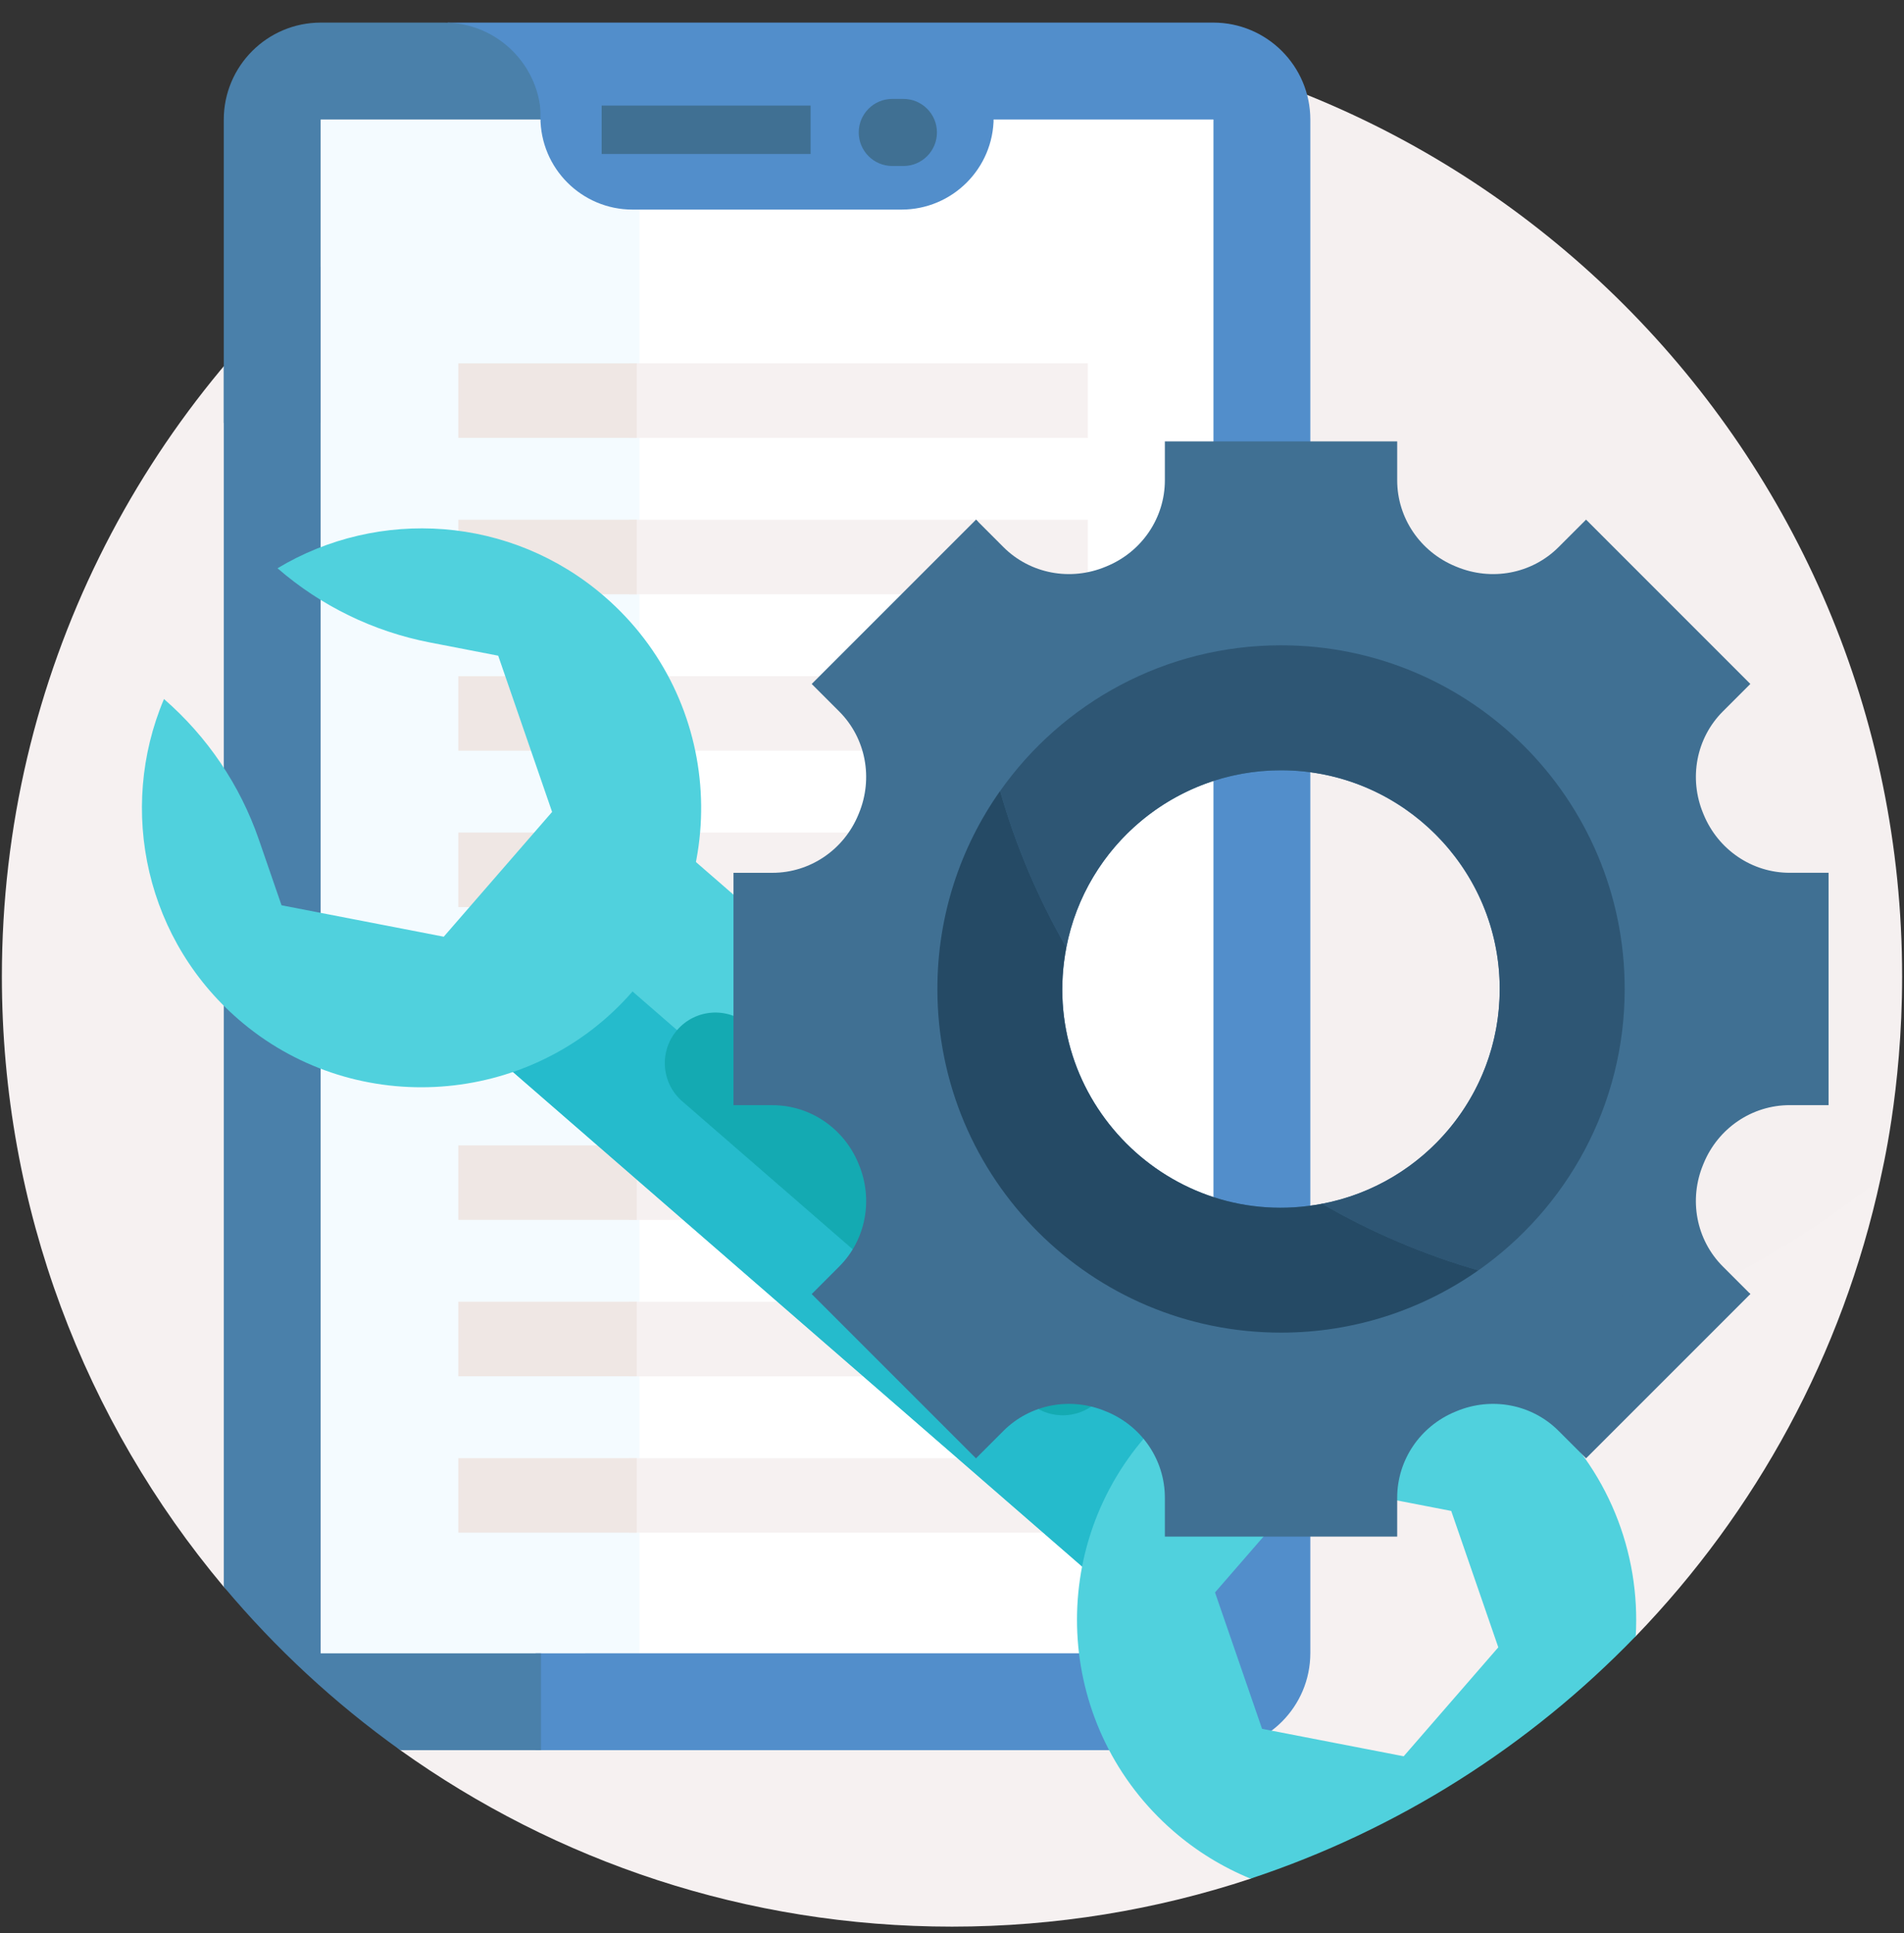 <svg xmlns="http://www.w3.org/2000/svg" width="65" height="66" viewBox="0 0 65 66" fill="none"><rect x="0" y="0" width="65" height="66" fill="#333333" stroke="none"/><g clip-path="url(#clip0_1360_2866)"><path d="M32.5 0.898C20.018 0.898 12.328 7.939 12.307 7.951C12.307 7.951 11.987 8.35 11.928 8.615C11.442 10.771 10.988 13.661 10.988 15.769C10.988 33.683 26.095 48.202 44.009 48.202C50.908 48.202 58.583 44.895 63.719 40.92C63.834 40.831 64.198 40.234 64.198 40.234C64.221 40.096 64.936 37.248 64.936 33.335C64.936 15.421 50.414 0.898 32.5 0.898Z" fill="#F5F0F0"></path><path d="M44.007 47.286C26.092 47.286 11.57 32.764 11.57 14.85C11.57 12.482 11.825 10.175 12.307 7.951C4.848 13.894 0.064 23.056 0.064 33.335C0.064 41.266 2.91 48.532 7.637 54.168L13.667 59.747C18.976 63.54 25.478 65.771 32.5 65.771C36.052 65.771 39.48 65.197 42.693 64.134L55.843 55.856C59.937 51.617 62.895 46.252 64.199 40.234C58.658 44.647 51.641 47.286 44.007 47.286Z" fill="#F6F1F1"></path><path d="M43.241 57.533H12.626C10.695 57.533 9.13 55.968 9.13 54.037V2.984H43.241V57.533Z" fill="white"></path><path d="M21.83 57.533H12.698C10.727 57.533 9.13 55.936 9.13 53.966V2.984H21.83V57.533Z" fill="#F4FBFF"></path><path d="M41.417 0.771H15.278L18.469 4.079H41.417L41.419 4.078C41.421 4.079 41.425 4.083 41.426 4.087L41.426 56.433C41.425 56.435 41.421 56.439 41.417 56.439L18.286 56.44V59.746H41.417C43.248 59.746 44.733 58.262 44.733 56.431V4.087C44.733 2.256 43.248 0.771 41.417 0.771Z" fill="#528ECB"></path><path d="M18.469 4.08C18.469 4.073 18.468 4.067 18.468 4.061L18.428 4.08H18.469ZM7.639 54.167C9.405 56.274 11.431 58.149 13.667 59.747H18.469V56.441L10.953 56.441C10.95 56.44 10.946 56.436 10.946 56.432L10.945 9.1C9.761 10.154 8.656 11.293 7.639 12.508V54.167Z" fill="#4A80AA"></path><path d="M10.945 14.436L10.945 4.085C10.946 4.083 10.95 4.079 10.954 4.079H18.469C18.469 2.252 16.988 0.771 15.162 0.771H10.954C9.123 0.771 7.639 2.256 7.639 4.087V14.436H10.945Z" fill="#4A80AA"></path><path d="M30.776 7.155H21.596C19.858 7.155 18.45 5.747 18.45 4.009V1.891H33.922V4.009C33.922 5.747 32.513 7.155 30.776 7.155Z" fill="#528ECB"></path><path d="M20.54 3.604H27.673V5.258H20.54V3.604ZM30.841 5.667H30.461C29.829 5.667 29.316 5.154 29.316 4.522C29.316 3.889 29.829 3.377 30.461 3.377H30.841C31.474 3.377 31.986 3.889 31.986 4.522C31.986 5.154 31.474 5.667 30.841 5.667Z" fill="#407093"></path><path d="M21.472 12.404H37.136V14.948H21.472V12.404ZM21.472 17.744H37.136V20.288H21.472V17.744ZM21.472 23.083H37.136V25.627H21.472V23.083ZM21.472 28.422H35.939V30.966H21.472V28.422Z" fill="#F6F1F1"></path><path d="M15.646 33.762H35.939V36.306H15.646V33.762Z" fill="#59BBF8"></path><path d="M21.472 39.1H37.136V41.644H21.472V39.1ZM21.472 44.439H37.136V46.983H21.472V44.439ZM21.472 49.778H37.136V52.322H21.472V49.778Z" fill="#F6F1F1"></path><path d="M15.646 12.404H21.739V14.948H15.646V12.404ZM15.646 17.744H21.739V20.288H15.646V17.744ZM15.646 23.083H21.739V25.627H15.646V23.083ZM15.646 28.422H21.739V30.966H15.646V28.422Z" fill="#EFE7E4"></path><path d="M15.646 33.762H21.739V36.306H15.646V33.762Z" fill="#528ECB"></path><path d="M15.646 39.1H21.739V41.644H15.646V39.1ZM15.646 44.439H21.739V46.983H15.646V44.439ZM15.646 49.778H21.739V52.322H15.646V49.778Z" fill="#EFE7E4"></path><path d="M16.48 35.697L22.714 28.521L43.876 46.908L37.641 54.083L16.48 35.697Z" fill="#50D1DD"></path><path d="M16.48 35.699L19.597 32.111L40.758 50.498L37.641 54.085L16.48 35.699Z" fill="#25BBCC"></path><path d="M52.573 48.09C48.592 44.634 42.562 45.059 39.105 49.041C35.649 53.022 36.074 59.051 40.056 62.508C40.84 63.189 41.731 63.738 42.693 64.132C47.725 62.466 52.227 59.599 55.842 55.855C56.007 53.003 54.897 50.108 52.573 48.09ZM47.92 59.955L43.085 59.018L41.479 54.362L44.708 50.643L49.543 51.58L51.15 56.236L47.92 59.955ZM9.474 19.399C10.955 20.685 12.749 21.559 14.675 21.932L17.008 22.384L18.848 27.717L15.149 31.977L9.611 30.904L8.836 28.658C8.196 26.803 7.079 25.149 5.598 23.863C4.002 27.634 4.963 32.17 8.305 34.938C12.206 38.169 18.029 37.761 21.441 34.018C25.067 30.041 24.689 23.882 20.649 20.374C17.447 17.594 12.921 17.327 9.474 19.399Z" fill="#50D1DD"></path><path d="M37.585 47.721C36.96 48.441 35.87 48.517 35.15 47.892L23.291 37.596C22.571 36.971 22.494 35.881 23.119 35.161C23.744 34.441 24.834 34.364 25.554 34.989L37.414 45.285C38.133 45.911 38.21 47.001 37.585 47.721Z" fill="#14AAB2"></path><path d="M61.099 29.795C59.807 29.795 58.656 29.006 58.162 27.811L58.146 27.772C57.649 26.576 57.901 25.201 58.817 24.285L59.754 23.348L54.146 17.739L53.208 18.677C52.293 19.592 50.917 19.845 49.721 19.347C49.708 19.342 49.695 19.336 49.682 19.331C48.488 18.838 47.698 17.686 47.698 16.394V15.068H39.767V16.394C39.767 17.686 38.977 18.838 37.782 19.331L37.743 19.347C36.548 19.845 35.172 19.592 34.256 18.677L33.319 17.739L30.595 27.393L33.126 44.434L53.597 45.979L59.754 44.174L58.817 43.237C57.901 42.321 57.648 40.946 58.146 39.75L58.162 39.711C58.655 38.516 59.807 37.727 61.099 37.727H62.425V29.795L61.099 29.795ZM45.134 41.096L44.261 41.341C38.897 42.849 34.185 37.456 36.401 32.343C37.082 28.802 40.266 26.15 44.04 26.302C47.903 26.457 51.04 29.595 51.192 33.459C51.341 37.237 48.682 40.422 45.134 41.096Z" fill="#407093"></path><path d="M43.733 22.029C39.77 22.029 36.266 23.994 34.143 27.003L33.704 30.688L36.404 32.344C37.066 28.899 40.094 26.296 43.733 26.296C47.856 26.296 51.199 29.638 51.199 33.761C51.199 37.405 48.587 40.438 45.133 41.093L46.971 43.65L50.469 43.367C53.49 41.245 55.465 37.734 55.465 33.761C55.465 27.282 50.212 22.029 43.733 22.029Z" fill="#2E5674"></path><path d="M57.069 44.294C52.72 44.294 48.643 43.129 45.133 41.095C39.943 42.08 35.407 37.526 36.403 32.344C34.386 28.845 33.232 24.786 33.232 20.457C33.232 19.559 33.283 18.673 33.38 17.801L33.319 17.74L27.711 23.349L28.648 24.286C29.564 25.202 29.816 26.577 29.319 27.773L29.303 27.812C28.809 29.007 27.658 29.796 26.366 29.796H25.04V37.728H26.366C27.658 37.728 28.809 38.518 29.303 39.712L29.319 39.751C29.816 40.947 29.564 42.322 28.648 43.238L27.711 44.176L33.319 49.784L34.256 48.847C35.172 47.931 36.548 47.678 37.743 48.176L37.783 48.192C38.977 48.685 39.767 49.837 39.767 51.129V52.455H47.698V51.129C47.698 49.837 48.488 48.685 49.682 48.192L49.721 48.176C50.917 47.678 52.293 47.931 53.208 48.847L54.146 49.784L59.754 44.176L59.725 44.147C58.843 44.245 57.956 44.294 57.069 44.294Z" fill="#407093"></path><path d="M45.133 41.094L45.133 41.094C39.949 42.078 35.406 37.529 36.403 32.344V32.343C35.434 30.662 34.674 28.868 34.142 27.002C32.793 28.913 32.001 31.244 32.001 33.761C32.001 40.24 37.253 45.493 43.732 45.493C46.239 45.493 48.562 44.706 50.468 43.367C48.604 42.83 46.812 42.067 45.133 41.094Z" fill="#254A65"></path></g><defs><clipPath id="clip0_1360_2866"><rect width="65" height="65" fill="white" transform="translate(0 0.771)"></rect></clipPath></defs></svg>
